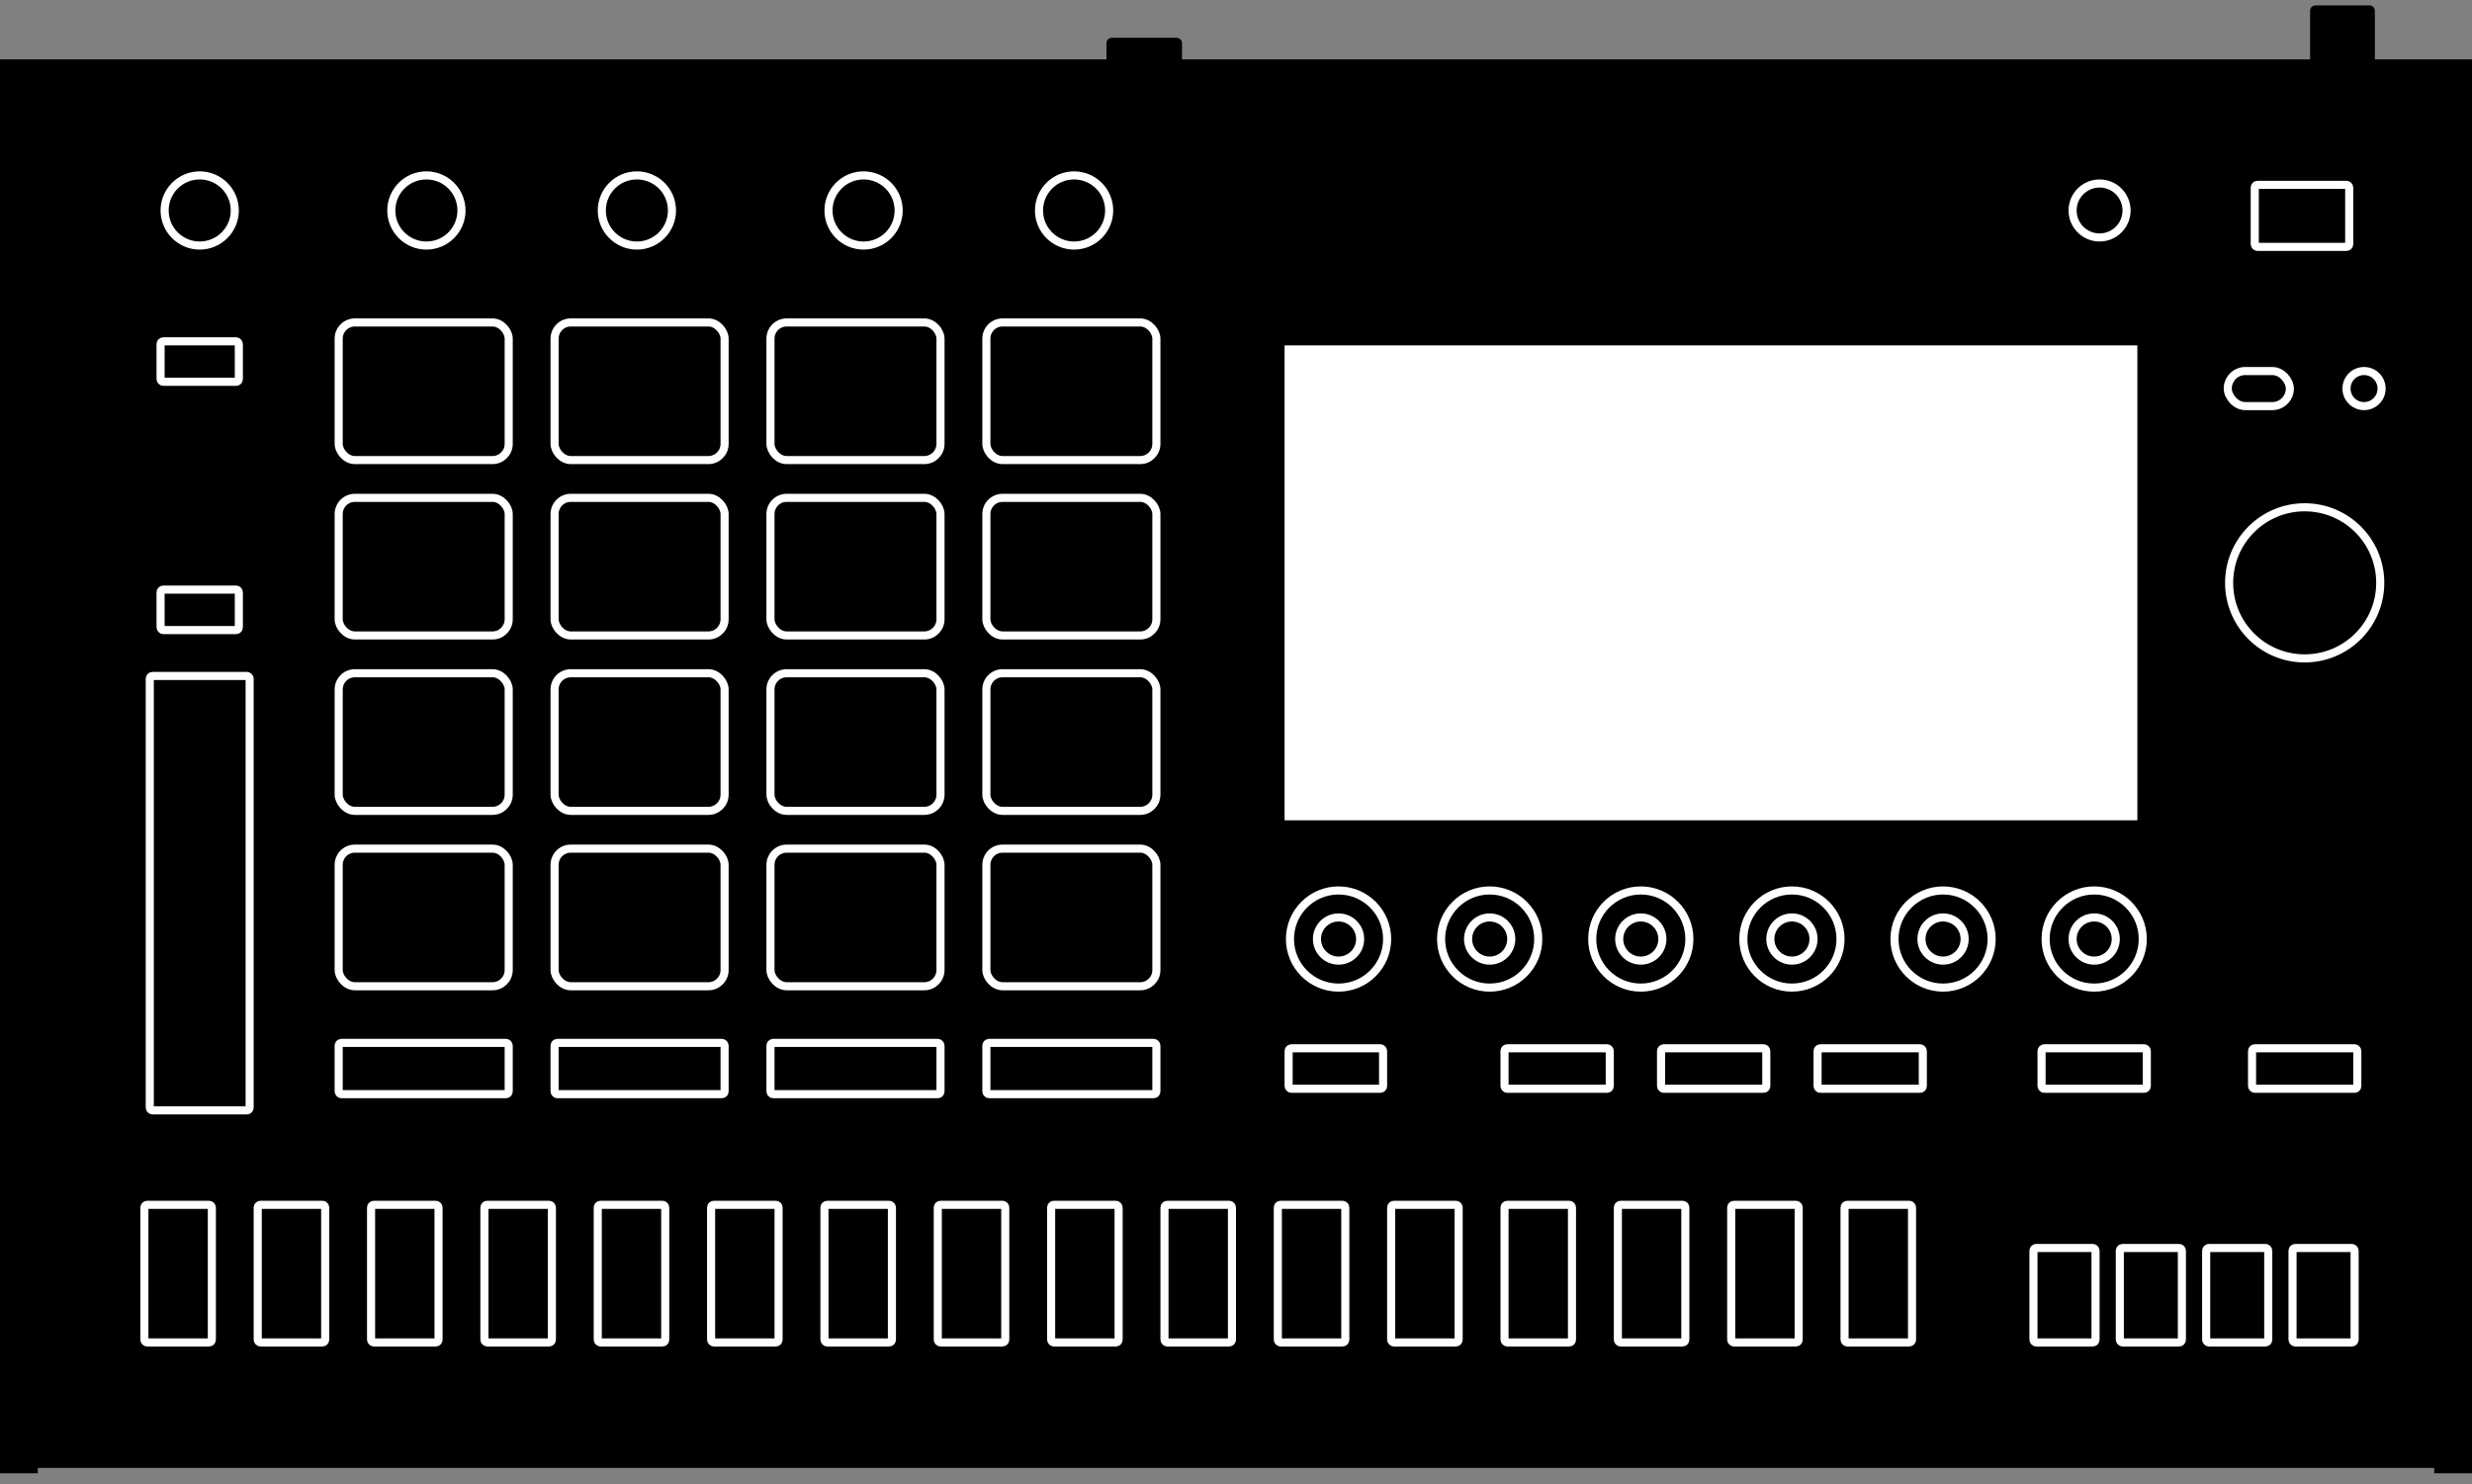 <?xml version="1.0" encoding="UTF-8"?>
<svg width="458px" height="275px" viewBox="0 0 458 275" version="1.1" xmlns="http://www.w3.org/2000/svg" xmlns:xlink="http://www.w3.org/1999/xlink">
    <rect x="0" y="0" width="458" height="275" fill="#808080" stroke="none"/>
    <title>toraiz-sp-16</title>
    <g id="toraiz-sp-16" stroke="none" fill="none" fill-rule="evenodd">
        <path d="M429,1 L439,1 C439.552,1 440,1.448 440,2 L440,11 L440,11 L458,11 L458,273 L451,273 L451,272 L7,272 L7,273 L0,273 L0,11 L205,11 L205,8 C205,7.448 205.448,7 206,7 L218,7 C218.552,7 219,7.448 219,8 L219,11 L219,11 L428,11 L428,2 C428,1.448 428.448,1 429,1 Z" id="Path" fill="#000000"></path>
        <circle id="Oval" stroke="#FFFFFF" stroke-width="1.5" fill="#000000" cx="37" cy="39" r="6.5"></circle>
        <circle id="Oval" stroke="#FFFFFF" stroke-width="1.5" fill="#000000" cx="79" cy="39" r="6.5"></circle>
        <circle id="Oval" stroke="#FFFFFF" stroke-width="1.5" fill="#000000" cx="118" cy="39" r="6.5"></circle>
        <circle id="Oval" stroke="#FFFFFF" stroke-width="1.5" fill="#000000" cx="160" cy="39" r="6.5"></circle>
        <circle id="Oval" stroke="#FFFFFF" stroke-width="1.5" fill="#000000" cx="199" cy="39" r="6.5"></circle>
        <g id="Group" stroke-width="1" transform="translate(239, 165)" fill="#000000" stroke="#FFFFFF">
            <circle id="Oval" stroke-width="1.5" cx="9" cy="9" r="9"></circle>
            <circle id="Oval" stroke-width="1.5" cx="9" cy="9" r="4"></circle>
        </g>
        <g id="Group" stroke-width="1" transform="translate(267, 165)" fill="#000000" stroke="#FFFFFF">
            <circle id="Oval" stroke-width="1.5" cx="9" cy="9" r="9"></circle>
            <circle id="Oval" stroke-width="1.5" cx="9" cy="9" r="4"></circle>
        </g>
        <g id="Group" stroke-width="1" transform="translate(295, 165)" fill="#000000" stroke="#FFFFFF">
            <circle id="Oval" stroke-width="1.5" cx="9" cy="9" r="9"></circle>
            <circle id="Oval" stroke-width="1.5" cx="9" cy="9" r="4"></circle>
        </g>
        <g id="Group" stroke-width="1" transform="translate(323, 165)" fill="#000000" stroke="#FFFFFF">
            <circle id="Oval" stroke-width="1.5" cx="9" cy="9" r="9"></circle>
            <circle id="Oval" stroke-width="1.5" cx="9" cy="9" r="4"></circle>
        </g>
        <g id="Group" stroke-width="1" transform="translate(351, 165)" fill="#000000" stroke="#FFFFFF">
            <circle id="Oval" stroke-width="1.5" cx="9" cy="9" r="9"></circle>
            <circle id="Oval" stroke-width="1.5" cx="9" cy="9" r="4"></circle>
        </g>
        <g id="Group" stroke-width="1" transform="translate(379, 165)" fill="#000000" stroke="#FFFFFF">
            <circle id="Oval" stroke-width="1.5" cx="9" cy="9" r="9"></circle>
            <circle id="Oval" stroke-width="1.5" cx="9" cy="9" r="4"></circle>
        </g>
        <circle id="Oval" stroke="#FFFFFF" stroke-width="1.5" fill="#000000" cx="427" cy="108" r="14"></circle>
        <circle id="Oval" stroke="#FFFFFF" stroke-width="1.5" fill="#000000" cx="389" cy="39" r="5"></circle>
        <circle id="Oval" stroke="#FFFFFF" stroke-width="1.5" fill="#000000" cx="438" cy="72" r="3.25"></circle>
        <rect id="Rectangle" fill="#FFFFFF" x="238" y="64" width="158" height="88"></rect>
        <rect id="Rectangle-2" stroke="#FFFFFF" stroke-width="1.5" fill="#000000" x="62.75" y="59.75" width="31.5" height="25.5" rx="3"></rect>
        <rect id="Rectangle-2" stroke="#FFFFFF" stroke-width="1.5" fill="#000000" x="102.75" y="59.75" width="31.5" height="25.5" rx="3"></rect>
        <rect id="Rectangle-2" stroke="#FFFFFF" stroke-width="1.5" fill="#000000" x="142.75" y="59.75" width="31.5" height="25.5" rx="3"></rect>
        <rect id="Rectangle-2" stroke="#FFFFFF" stroke-width="1.5" fill="#000000" x="182.75" y="59.75" width="31.5" height="25.5" rx="3"></rect>
        <rect id="Rectangle-2" stroke="#FFFFFF" stroke-width="1.5" fill="#000000" x="62.75" y="92.25" width="31.5" height="25.5" rx="3"></rect>
        <rect id="Rectangle-2" stroke="#FFFFFF" stroke-width="1.5" fill="#000000" x="102.75" y="92.25" width="31.5" height="25.5" rx="3"></rect>
        <rect id="Rectangle-2" stroke="#FFFFFF" stroke-width="1.5" fill="#000000" x="142.75" y="92.25" width="31.5" height="25.5" rx="3"></rect>
        <rect id="Rectangle-2" stroke="#FFFFFF" stroke-width="1.5" fill="#000000" x="182.75" y="92.25" width="31.5" height="25.5" rx="3"></rect>
        <rect id="Rectangle-2" stroke="#FFFFFF" stroke-width="1.5" fill="#000000" x="62.75" y="124.75" width="31.5" height="25.5" rx="3"></rect>
        <rect id="Rectangle-2" stroke="#FFFFFF" stroke-width="1.5" fill="#000000" x="102.75" y="124.75" width="31.5" height="25.5" rx="3"></rect>
        <rect id="Rectangle-2" stroke="#FFFFFF" stroke-width="1.5" fill="#000000" x="142.75" y="124.75" width="31.5" height="25.5" rx="3"></rect>
        <rect id="Rectangle-2" stroke="#FFFFFF" stroke-width="1.5" fill="#000000" x="182.75" y="124.75" width="31.5" height="25.5" rx="3"></rect>
        <rect id="Rectangle-2" stroke="#FFFFFF" stroke-width="1.5" fill="#000000" x="62.75" y="157.25" width="31.5" height="25.5" rx="3"></rect>
        <rect id="Rectangle-2" stroke="#FFFFFF" stroke-width="1.5" fill="#000000" x="62.75" y="193.25" width="31.5" height="9.5" rx="0.5"></rect>
        <rect id="Rectangle-2" stroke="#FFFFFF" stroke-width="1.5" fill="#000000" x="102.75" y="193.25" width="31.5" height="9.5" rx="0.5"></rect>
        <rect id="Rectangle-2" stroke="#FFFFFF" stroke-width="1.5" fill="#000000" x="142.75" y="193.25" width="31.5" height="9.5" rx="0.5"></rect>
        <rect id="Rectangle-2" stroke="#FFFFFF" stroke-width="1.5" fill="#000000" x="182.75" y="193.25" width="31.5" height="9.5" rx="0.5"></rect>
        <rect id="Rectangle-2" stroke="#FFFFFF" stroke-width="1.5" fill="#000000" x="238.75" y="194.25" width="17.5" height="7.5" rx="0.5"></rect>
        <rect id="Rectangle-2" stroke="#FFFFFF" stroke-width="1.5" fill="#000000" x="29.75" y="109.25" width="14.5" height="7.5" rx="0.5"></rect>
        <rect id="Rectangle-2" stroke="#FFFFFF" stroke-width="1.5" fill="#000000" x="27.75" y="125.25" width="18.5" height="80.5" rx="0.5"></rect>
        <rect id="Rectangle-2" stroke="#FFFFFF" stroke-width="1.5" fill="#000000" x="341.75" y="223.25" width="12.5" height="25.5" rx="0.5"></rect>
        <rect id="Rectangle-2" stroke="#FFFFFF" stroke-width="1.5" fill="#000000" x="376.75" y="231.25" width="11.5" height="17.5" rx="0.5"></rect>
        <rect id="Rectangle-2" stroke="#FFFFFF" stroke-width="1.5" fill="#000000" x="392.75" y="231.25" width="11.5" height="17.5" rx="0.5"></rect>
        <rect id="Rectangle-2" stroke="#FFFFFF" stroke-width="1.5" fill="#000000" x="408.75" y="231.25" width="11.5" height="17.5" rx="0.5"></rect>
        <rect id="Rectangle-2" stroke="#FFFFFF" stroke-width="1.5" fill="#000000" x="424.75" y="231.25" width="11.5" height="17.5" rx="0.5"></rect>
        <rect id="Rectangle-2" stroke="#FFFFFF" stroke-width="1.5" fill="#000000" x="320.75" y="223.25" width="12.5" height="25.5" rx="0.5"></rect>
        <rect id="Rectangle-2" stroke="#FFFFFF" stroke-width="1.5" fill="#000000" x="299.75" y="223.25" width="12.5" height="25.5" rx="0.5"></rect>
        <rect id="Rectangle-2" stroke="#FFFFFF" stroke-width="1.5" fill="#000000" x="278.75" y="223.25" width="12.5" height="25.5" rx="0.5"></rect>
        <rect id="Rectangle-2" stroke="#FFFFFF" stroke-width="1.5" fill="#000000" x="417.75" y="34.25" width="17.5" height="11.5" rx="0.5"></rect>
        <rect id="Rectangle-2" stroke="#FFFFFF" stroke-width="1.5" fill="#000000" x="257.75" y="223.25" width="12.5" height="25.5" rx="0.5"></rect>
        <rect id="Rectangle-2" stroke="#FFFFFF" stroke-width="1.5" fill="#000000" x="236.75" y="223.25" width="12.5" height="25.5" rx="0.5"></rect>
        <rect id="Rectangle-2" stroke="#FFFFFF" stroke-width="1.5" fill="#000000" x="215.75" y="223.25" width="12.5" height="25.5" rx="0.5"></rect>
        <rect id="Rectangle-2" stroke="#FFFFFF" stroke-width="1.5" fill="#000000" x="194.75" y="223.25" width="12.5" height="25.5" rx="0.5"></rect>
        <rect id="Rectangle-2" stroke="#FFFFFF" stroke-width="1.5" fill="#000000" x="173.75" y="223.25" width="12.5" height="25.5" rx="0.5"></rect>
        <rect id="Rectangle-2" stroke="#FFFFFF" stroke-width="1.5" fill="#000000" x="152.75" y="223.25" width="12.5" height="25.5" rx="0.5"></rect>
        <rect id="Rectangle-2" stroke="#FFFFFF" stroke-width="1.5" fill="#000000" x="131.75" y="223.25" width="12.5" height="25.5" rx="0.5"></rect>
        <rect id="Rectangle-2" stroke="#FFFFFF" stroke-width="1.5" fill="#000000" x="110.75" y="223.25" width="12.5" height="25.5" rx="0.5"></rect>
        <rect id="Rectangle-2" stroke="#FFFFFF" stroke-width="1.5" fill="#000000" x="89.75" y="223.25" width="12.5" height="25.5" rx="0.5"></rect>
        <rect id="Rectangle-2" stroke="#FFFFFF" stroke-width="1.5" fill="#000000" x="68.75" y="223.25" width="12.5" height="25.5" rx="0.5"></rect>
        <rect id="Rectangle-2" stroke="#FFFFFF" stroke-width="1.5" fill="#000000" x="47.75" y="223.25" width="12.5" height="25.5" rx="0.5"></rect>
        <rect id="Rectangle-2" stroke="#FFFFFF" stroke-width="1.5" fill="#000000" x="26.75" y="223.25" width="12.5" height="25.5" rx="0.5"></rect>
        <rect id="Rectangle-2" stroke="#FFFFFF" stroke-width="1.5" fill="#000000" x="29.75" y="63.25" width="14.5" height="7.5" rx="0.5"></rect>
        <rect id="Rectangle-2" stroke="#FFFFFF" stroke-width="1.5" fill="#000000" x="278.75" y="194.25" width="19.5" height="7.5" rx="0.5"></rect>
        <rect id="Rectangle-2" stroke="#FFFFFF" stroke-width="1.5" fill="#000000" x="307.75" y="194.25" width="19.5" height="7.5" rx="0.5"></rect>
        <rect id="Rectangle-2" stroke="#FFFFFF" stroke-width="1.5" fill="#000000" x="336.75" y="194.25" width="19.5" height="7.5" rx="0.5"></rect>
        <rect id="Rectangle-2" stroke="#FFFFFF" stroke-width="1.5" fill="#000000" x="378.25" y="194.25" width="19.5" height="7.5" rx="0.5"></rect>
        <rect id="Rectangle-2" stroke="#FFFFFF" stroke-width="1.5" fill="#000000" x="417.25" y="194.25" width="19.5" height="7.5" rx="0.5"></rect>
        <rect id="Rectangle-2" stroke="#FFFFFF" stroke-width="1.5" fill="#000000" x="102.75" y="157.25" width="31.5" height="25.5" rx="3"></rect>
        <rect id="Rectangle-2" stroke="#FFFFFF" stroke-width="1.5" fill="#000000" x="142.75" y="157.25" width="31.5" height="25.5" rx="3"></rect>
        <rect id="Rectangle-2" stroke="#FFFFFF" stroke-width="1.5" fill="#000000" x="182.75" y="157.25" width="31.5" height="25.5" rx="3"></rect>
        <rect id="Rectangle-2" stroke="#FFFFFF" stroke-width="1.5" fill="#000000" x="412.75" y="68.75" width="11.5" height="6.5" rx="3.25"></rect>
    </g>
</svg>